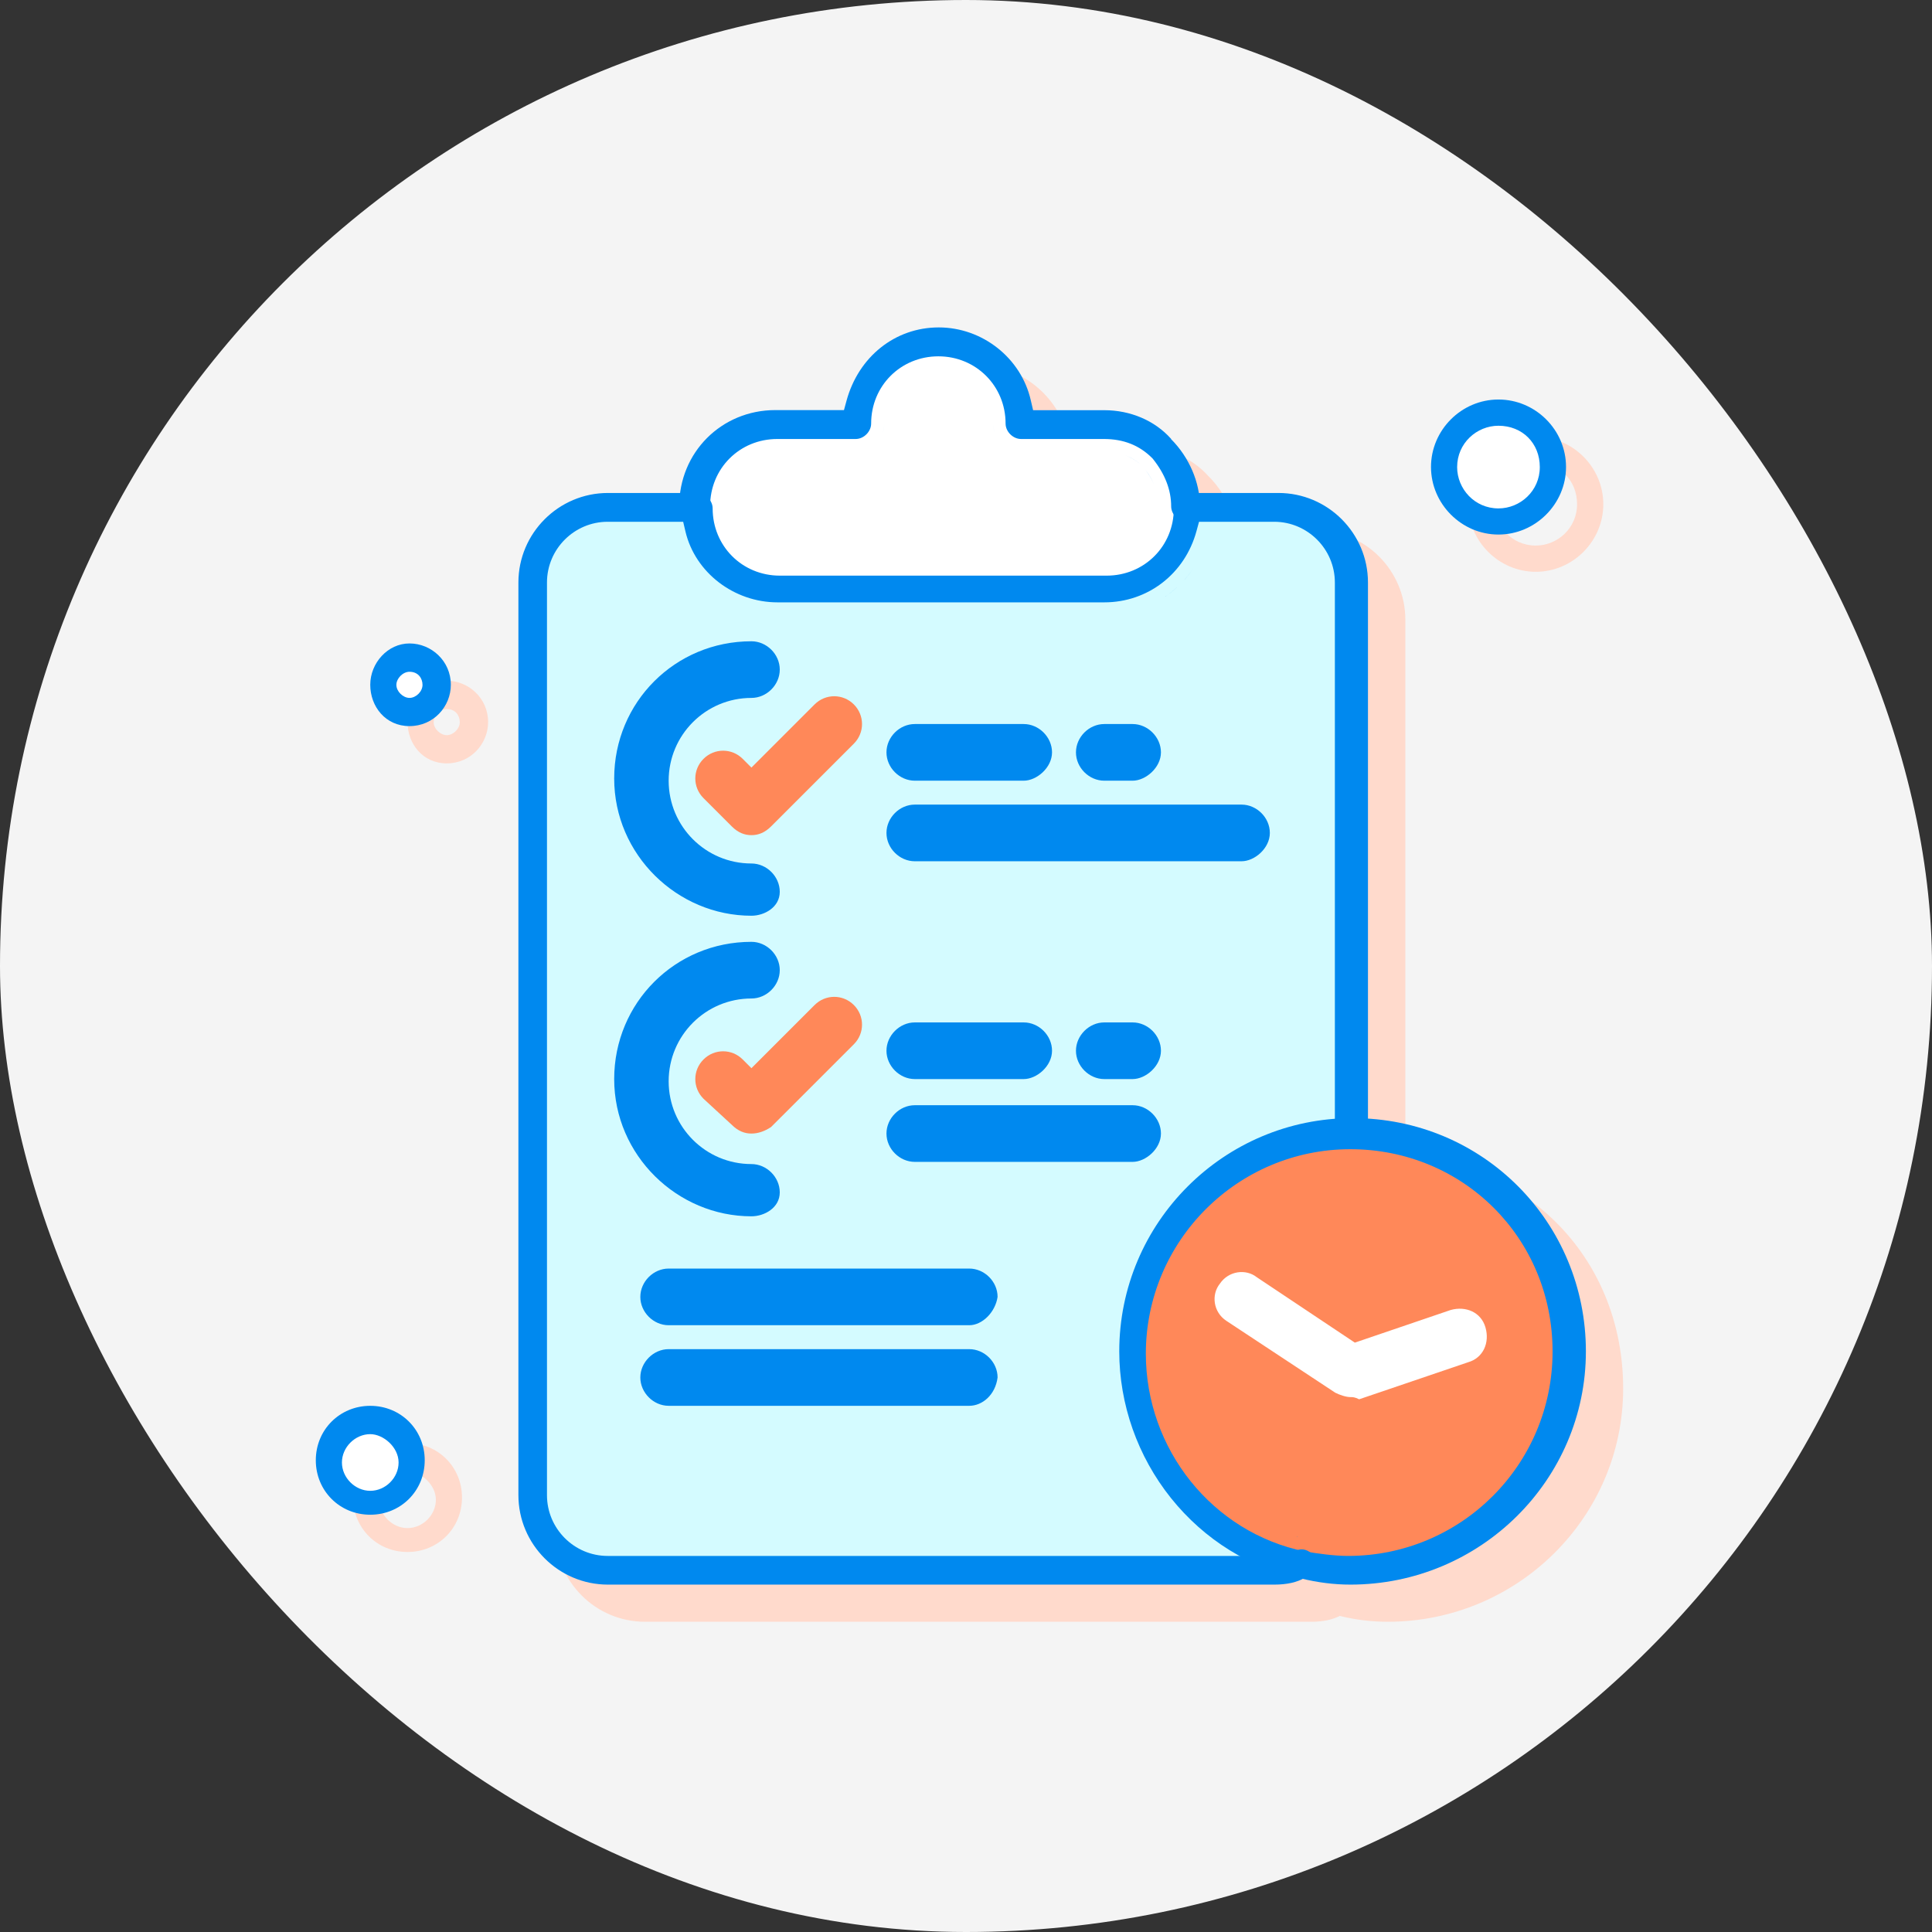 <svg width="104" height="104" viewBox="0 0 104 104" fill="none" xmlns="http://www.w3.org/2000/svg">
<rect x="0" y="0" width="104" height="104" fill="#333333" stroke="none"/>
<rect width="104" height="104" rx="52" fill="#F4F4F4"/>
<path d="M21.938 77.682C20.294 77.682 19.006 78.969 19.006 80.613C19.006 82.257 20.294 83.544 21.938 83.544C23.581 83.544 24.869 82.257 24.869 80.613C24.869 78.969 23.581 77.682 21.938 77.682ZM21.938 82.257C21.119 82.257 20.413 81.55 20.413 80.732C20.413 79.913 21.119 79.207 21.938 79.207C22.644 79.207 23.463 79.907 23.463 80.732C23.463 81.557 22.756 82.257 21.938 82.257Z" fill="#FFDACC"/>
<path d="M24.05 36.643C22.875 36.643 21.938 37.699 21.938 38.868C21.938 40.036 22.756 41.093 24.05 41.093C25.344 41.093 26.275 40.036 26.275 38.868C26.275 37.58 25.219 36.643 24.05 36.643ZM24.05 39.574C23.7 39.574 23.344 39.224 23.344 38.874C23.344 38.524 23.694 38.168 24.05 38.168C24.519 38.168 24.75 38.518 24.75 38.874C24.75 39.23 24.4 39.574 24.05 39.574Z" fill="#FFDACC"/>
<path d="M82.669 30.78C84.663 30.78 86.306 29.137 86.306 27.143C86.306 25.149 84.663 23.512 82.669 23.512C80.675 23.512 79.038 25.155 79.038 27.143C79.038 29.131 80.681 30.78 82.669 30.78ZM82.669 24.918C83.956 24.918 84.894 25.855 84.894 27.143C84.894 28.43 83.838 29.368 82.669 29.368C81.381 29.368 80.444 28.312 80.444 27.143C80.444 25.855 81.5 24.918 82.669 24.918Z" fill="#FFDACC"/>
<path d="M75.65 62.231V33.362C75.65 30.706 73.488 28.543 70.831 28.543H66.556C66.388 27.487 65.856 26.437 65.063 25.643L65.05 25.631L65.038 25.618C64.163 24.643 62.856 24.087 61.45 24.087H57.619L57.494 23.55C56.975 21.281 54.894 19.631 52.538 19.631C50.181 19.631 48.219 21.218 47.575 23.575L47.438 24.081H43.744C41.088 24.081 38.963 25.987 38.625 28.537H34.719C32.063 28.537 29.9 30.7 29.9 33.356V82.481C29.9 85.137 32.063 87.3 34.719 87.3H70.594C71.213 87.3 71.725 87.187 72.119 86.987C72.994 87.2 73.85 87.3 74.7 87.3C81.688 87.3 87.375 81.668 87.375 74.743C87.375 67.818 82.288 62.643 75.65 62.225V62.231Z" fill="#FFDACC"/>
<path d="M80.688 27.919C82.262 27.919 83.538 26.643 83.538 25.069C83.538 23.495 82.262 22.219 80.688 22.219C79.114 22.219 77.838 23.495 77.838 25.069C77.838 26.643 79.114 27.919 80.688 27.919Z" fill="white"/>
<path d="M22.019 38.8C23.058 38.8 23.9 37.957 23.9 36.918C23.9 35.879 23.058 35.037 22.019 35.037C20.98 35.037 20.137 35.879 20.137 36.918C20.137 37.957 20.98 38.8 22.019 38.8Z" fill="white"/>
<path d="M19.731 80.426C20.974 80.426 21.981 79.418 21.981 78.176C21.981 76.933 20.974 75.926 19.731 75.926C18.489 75.926 17.481 76.933 17.481 78.176C17.481 79.418 18.489 80.426 19.731 80.426Z" fill="white"/>
<path d="M62.606 24.207C63.425 25.026 63.894 26.082 63.894 27.369C63.894 29.832 61.9 31.826 59.438 31.826H41.85C39.388 31.826 37.394 29.832 37.394 27.369C37.394 24.907 39.388 22.913 41.85 22.913H46.306C46.306 20.451 48.3 18.457 50.763 18.457C53.225 18.457 55.219 20.451 55.219 22.913H59.438C60.612 22.913 61.781 23.382 62.606 24.201V24.207Z" fill="white"/>
<path d="M41.856 31.706H59.444C61.906 31.706 63.9 29.712 63.9 27.25H68.706C70.931 27.25 72.694 29.006 72.694 31.238V60.9C66.244 60.9 60.969 66.175 60.969 72.625C60.969 78.25 64.838 82.944 70.113 84.112C69.644 84.344 69.175 84.344 68.588 84.344H32.713C30.488 84.344 28.725 82.588 28.725 80.356V31.356C28.725 29.131 30.481 27.369 32.713 27.369H37.519C37.519 29.712 39.394 31.706 41.856 31.706Z" fill="#D4FBFF"/>
<path d="M72.694 61.02C79.144 61.02 84.419 66.294 84.419 72.745C84.419 79.195 79.144 84.469 72.694 84.469C71.875 84.469 70.938 84.351 70.112 84.238C64.838 83.063 60.969 78.376 60.969 72.751C60.969 66.301 66.125 61.026 72.694 61.026V61.02Z" fill="#FF8859"/>
<path d="M38.469 28.324C38.331 28.462 38.163 28.574 37.981 28.655C38.163 28.574 38.325 28.462 38.469 28.324Z" fill="#0089EF"/>
<path d="M63.044 23.625L63.031 23.613C62.156 22.637 60.85 22.081 59.444 22.081H55.612L55.487 21.544C54.969 19.275 52.888 17.625 50.531 17.625C48.175 17.625 46.212 19.212 45.569 21.569L45.431 22.075H41.737C38.837 22.075 36.562 24.35 36.562 27.25C36.562 27.688 36.962 28.081 37.394 28.081C37.825 28.081 38.225 27.681 38.225 27.25C38.225 25.219 39.812 23.631 41.844 23.631H46.062C46.5 23.631 46.894 23.231 46.894 22.8C46.894 20.769 48.487 19.181 50.513 19.181C52.538 19.181 54.131 20.775 54.131 22.8C54.131 23.238 54.531 23.631 54.962 23.631H59.419C60.481 23.631 61.331 23.969 62.019 24.656L62.044 24.681L62.069 24.712C62.712 25.519 63.044 26.375 63.044 27.256C63.044 27.694 63.444 28.087 63.875 28.087C64.175 28.087 64.594 27.831 64.594 27.256C64.594 25.969 64.013 24.613 63.038 23.637L63.025 23.625H63.044Z" fill="#0089EF"/>
<path d="M38.8 27.838C38.719 28.019 38.606 28.182 38.469 28.325C38.606 28.188 38.719 28.019 38.8 27.838Z" fill="#0089EF"/>
<path d="M37.987 28.656C37.806 28.738 37.606 28.781 37.4 28.781C37.606 28.781 37.8 28.738 37.987 28.656Z" fill="#0089EF"/>
<path d="M61.55 25.143C61.256 24.849 60.938 24.643 60.581 24.512C60.931 24.643 61.256 24.849 61.55 25.143Z" fill="#0089EF"/>
<path d="M62.137 26.107C62.012 25.807 61.837 25.532 61.65 25.275C61.844 25.532 62.012 25.807 62.137 26.107Z" fill="#0089EF"/>
<path d="M47.475 23.382C47.556 23.2 47.6 23 47.6 22.8C47.6 23.007 47.556 23.2 47.475 23.382Z" fill="#0089EF"/>
<path d="M53.462 22.794C53.462 23.001 53.506 23.195 53.587 23.376C53.506 23.195 53.462 22.994 53.462 22.794Z" fill="#0089EF"/>
<path d="M40.45 49.294C36.462 49.294 33.062 46.013 33.062 41.907C33.062 37.801 36.344 34.52 40.45 34.52C41.269 34.52 41.975 35.219 41.975 36.044C41.975 36.87 41.269 37.569 40.45 37.569C37.987 37.569 35.994 39.563 35.994 42.026C35.994 44.488 37.987 46.482 40.45 46.482C41.269 46.482 41.975 47.182 41.975 48.007C41.975 48.832 41.156 49.294 40.45 49.294Z" fill="#0089EF"/>
<path d="M40.45 44.957C40.1 44.957 39.744 44.838 39.394 44.488L37.869 42.963C37.281 42.375 37.281 41.438 37.869 40.85C38.456 40.263 39.394 40.263 39.981 40.85L40.45 41.319L43.85 37.919C44.438 37.332 45.375 37.332 45.963 37.919C46.55 38.507 46.55 39.444 45.963 40.032L41.506 44.488C41.156 44.838 40.8 44.957 40.45 44.957Z" fill="#FF8859"/>
<path d="M55.106 42.025H49.244C48.425 42.025 47.719 41.325 47.719 40.5C47.719 39.675 48.425 38.975 49.244 38.975H55.106C55.925 38.975 56.631 39.681 56.631 40.5C56.631 41.318 55.812 42.025 55.106 42.025Z" fill="#0089EF"/>
<path d="M60.969 42.025H59.444C58.625 42.025 57.919 41.325 57.919 40.5C57.919 39.675 58.625 38.975 59.444 38.975H60.969C61.787 38.975 62.494 39.681 62.494 40.5C62.494 41.318 61.675 42.025 60.969 42.025Z" fill="#0089EF"/>
<path d="M66.831 46.362H49.244C48.425 46.362 47.719 45.663 47.719 44.837C47.719 44.013 48.425 43.312 49.244 43.312H66.831C67.65 43.312 68.356 44.013 68.356 44.837C68.356 45.663 67.537 46.362 66.831 46.362Z" fill="#0089EF"/>
<path d="M40.45 65.474C36.462 65.474 33.062 62.193 33.062 58.087C33.062 53.98 36.344 50.699 40.45 50.699C41.269 50.699 41.975 51.399 41.975 52.224C41.975 53.049 41.269 53.749 40.45 53.749C37.987 53.749 35.994 55.743 35.994 58.206C35.994 60.668 37.987 62.662 40.45 62.662C41.269 62.662 41.975 63.362 41.975 64.187C41.975 65.012 41.156 65.474 40.45 65.474Z" fill="#0089EF"/>
<path d="M40.45 61.02C40.1 61.02 39.744 60.901 39.394 60.551L37.869 59.145C37.281 58.557 37.281 57.62 37.869 57.032C38.456 56.444 39.394 56.444 39.981 57.032L40.45 57.501L43.85 54.101C44.438 53.513 45.375 53.513 45.963 54.101C46.55 54.688 46.55 55.626 45.963 56.213L41.506 60.669C41.156 60.901 40.8 61.02 40.45 61.02Z" fill="#FF8859"/>
<path d="M55.106 58.087H49.244C48.425 58.087 47.719 57.381 47.719 56.562C47.719 55.743 48.425 55.037 49.244 55.037H55.106C55.925 55.037 56.631 55.737 56.631 56.562C56.631 57.387 55.812 58.087 55.106 58.087Z" fill="#0089EF"/>
<path d="M60.969 58.087H59.444C58.625 58.087 57.919 57.381 57.919 56.562C57.919 55.743 58.625 55.037 59.444 55.037H60.969C61.787 55.037 62.494 55.737 62.494 56.562C62.494 57.387 61.675 58.087 60.969 58.087Z" fill="#0089EF"/>
<path d="M60.969 62.544H49.244C48.425 62.544 47.719 61.844 47.719 61.019C47.719 60.194 48.425 59.494 49.244 59.494H60.969C61.788 59.494 62.494 60.2 62.494 61.019C62.494 61.838 61.675 62.544 60.969 62.544Z" fill="#0089EF"/>
<path d="M19.931 75.676C18.288 75.676 17 76.963 17 78.607C17 80.251 18.288 81.538 19.931 81.538C21.575 81.538 22.863 80.251 22.863 78.607C22.863 76.963 21.575 75.676 19.931 75.676ZM19.931 80.251C19.113 80.251 18.406 79.544 18.406 78.726C18.406 77.907 19.113 77.201 19.931 77.201C20.637 77.201 21.456 77.901 21.456 78.726C21.456 79.551 20.75 80.251 19.931 80.251Z" fill="#0089EF"/>
<path d="M22.044 34.637C20.869 34.637 19.931 35.693 19.931 36.862C19.931 38.031 20.75 39.087 22.044 39.087C23.337 39.087 24.269 38.031 24.269 36.862C24.269 35.574 23.212 34.637 22.044 34.637ZM22.044 37.568C21.694 37.568 21.337 37.218 21.337 36.868C21.337 36.518 21.687 36.162 22.044 36.162C22.512 36.162 22.744 36.512 22.744 36.868C22.744 37.224 22.394 37.568 22.044 37.568Z" fill="#0089EF"/>
<path d="M80.662 21.506C78.669 21.506 77.031 23.15 77.031 25.137C77.031 27.125 78.675 28.775 80.662 28.775C82.65 28.775 84.3 27.131 84.3 25.137C84.3 23.143 82.656 21.506 80.662 21.506ZM80.662 27.368C79.375 27.368 78.438 26.312 78.438 25.143C78.438 23.856 79.494 22.918 80.662 22.918C81.95 22.918 82.888 23.856 82.888 25.143C82.888 26.431 81.831 27.368 80.662 27.368Z" fill="#0089EF"/>
<path d="M69.788 82.737C69.788 82.737 69.85 82.737 69.881 82.725C69.85 82.725 69.819 82.725 69.788 82.737Z" fill="#0089EF"/>
<path d="M64.275 30.543C64.1 30.805 63.906 31.055 63.694 31.28C63.906 31.049 64.1 30.805 64.275 30.543Z" fill="#0089EF"/>
<path d="M70.062 82.705C70.188 82.705 70.319 82.73 70.444 82.768C70.319 82.73 70.194 82.705 70.062 82.705Z" fill="#0089EF"/>
<path d="M63.362 31.611C63.131 31.824 62.888 32.011 62.625 32.18C62.888 32.011 63.131 31.818 63.362 31.611Z" fill="#0089EF"/>
<path d="M68.825 26.537H64.019C63.581 26.537 63.188 26.937 63.188 27.368C63.188 29.4 61.6 30.987 59.569 30.987H41.981C39.95 30.987 38.362 29.393 38.362 27.368C38.362 26.931 37.962 26.537 37.531 26.537H32.725C30.069 26.537 27.906 28.7 27.906 31.356V80.481C27.906 83.137 30.069 85.3 32.725 85.3H68.6C69.275 85.3 69.831 85.175 70.237 84.931L70.3 84.893L70.375 84.868C70.537 84.812 70.7 84.65 70.787 84.443C70.862 84.268 70.869 84.087 70.8 83.956L70.781 83.912L70.769 83.868C70.688 83.618 70.356 83.4 70.069 83.4C69.987 83.4 69.919 83.418 69.856 83.443L69.812 83.468L69.763 83.487C69.694 83.512 69.631 83.531 69.569 83.556C69.294 83.656 69.006 83.756 68.606 83.756H32.712C30.913 83.756 29.444 82.287 29.444 80.487V31.356C29.444 29.556 30.913 28.087 32.712 28.087H36.775L36.9 28.618C37.425 30.825 39.513 32.425 41.856 32.425H59.444C61.788 32.425 63.781 30.887 64.406 28.593L64.544 28.087H68.588C70.388 28.087 71.856 29.556 71.856 31.356V61.018C71.856 61.431 72.338 61.85 72.806 61.85C73.244 61.85 73.638 61.45 73.638 61.018V31.356C73.638 28.7 71.475 26.537 68.819 26.537H68.825Z" fill="#0089EF"/>
<path d="M71.219 83.312C71.294 83.419 71.362 83.525 71.4 83.65C71.362 83.531 71.294 83.419 71.219 83.312Z" fill="#0089EF"/>
<path d="M72.806 60.188C65.881 60.188 60.25 65.819 60.25 72.744C60.25 75.594 61.237 78.394 63.031 80.638C64.831 82.888 67.312 84.425 70.013 84.963C70.925 85.188 71.812 85.3 72.694 85.3C79.681 85.3 85.369 79.669 85.369 72.744C85.369 65.819 79.85 60.188 72.812 60.188H72.806ZM72.569 83.756C71.8 83.756 70.912 83.625 70.231 83.513C65.269 82.494 61.681 78.019 61.681 72.869C61.681 66.8 66.619 61.862 72.688 61.862C78.756 61.862 83.575 66.644 83.575 72.75C83.575 78.856 78.638 83.756 72.569 83.756Z" fill="#0089EF"/>
<path d="M52.175 71.337H35.994C35.175 71.337 34.469 70.637 34.469 69.812C34.469 68.987 35.175 68.287 35.994 68.287H52.175C52.994 68.287 53.7 68.987 53.7 69.812C53.581 70.631 52.881 71.337 52.175 71.337Z" fill="#0089EF"/>
<path d="M52.175 75.675H35.994C35.175 75.675 34.469 74.969 34.469 74.15C34.469 73.331 35.175 72.625 35.994 72.625H52.175C52.994 72.625 53.7 73.325 53.7 74.15C53.581 75.088 52.881 75.675 52.175 75.675Z" fill="#0089EF"/>
<path d="M72.694 75.206C72.456 75.206 72.106 75.087 71.875 74.968L66.013 71.099C65.306 70.63 65.194 69.693 65.663 69.106C66.131 68.406 67.069 68.287 67.656 68.755L72.931 72.274L78.088 70.518C78.906 70.287 79.731 70.637 79.963 71.456C80.2 72.274 79.844 73.099 79.025 73.331L73.163 75.324C72.931 75.206 72.813 75.206 72.694 75.206Z" fill="white"/>
</svg>
